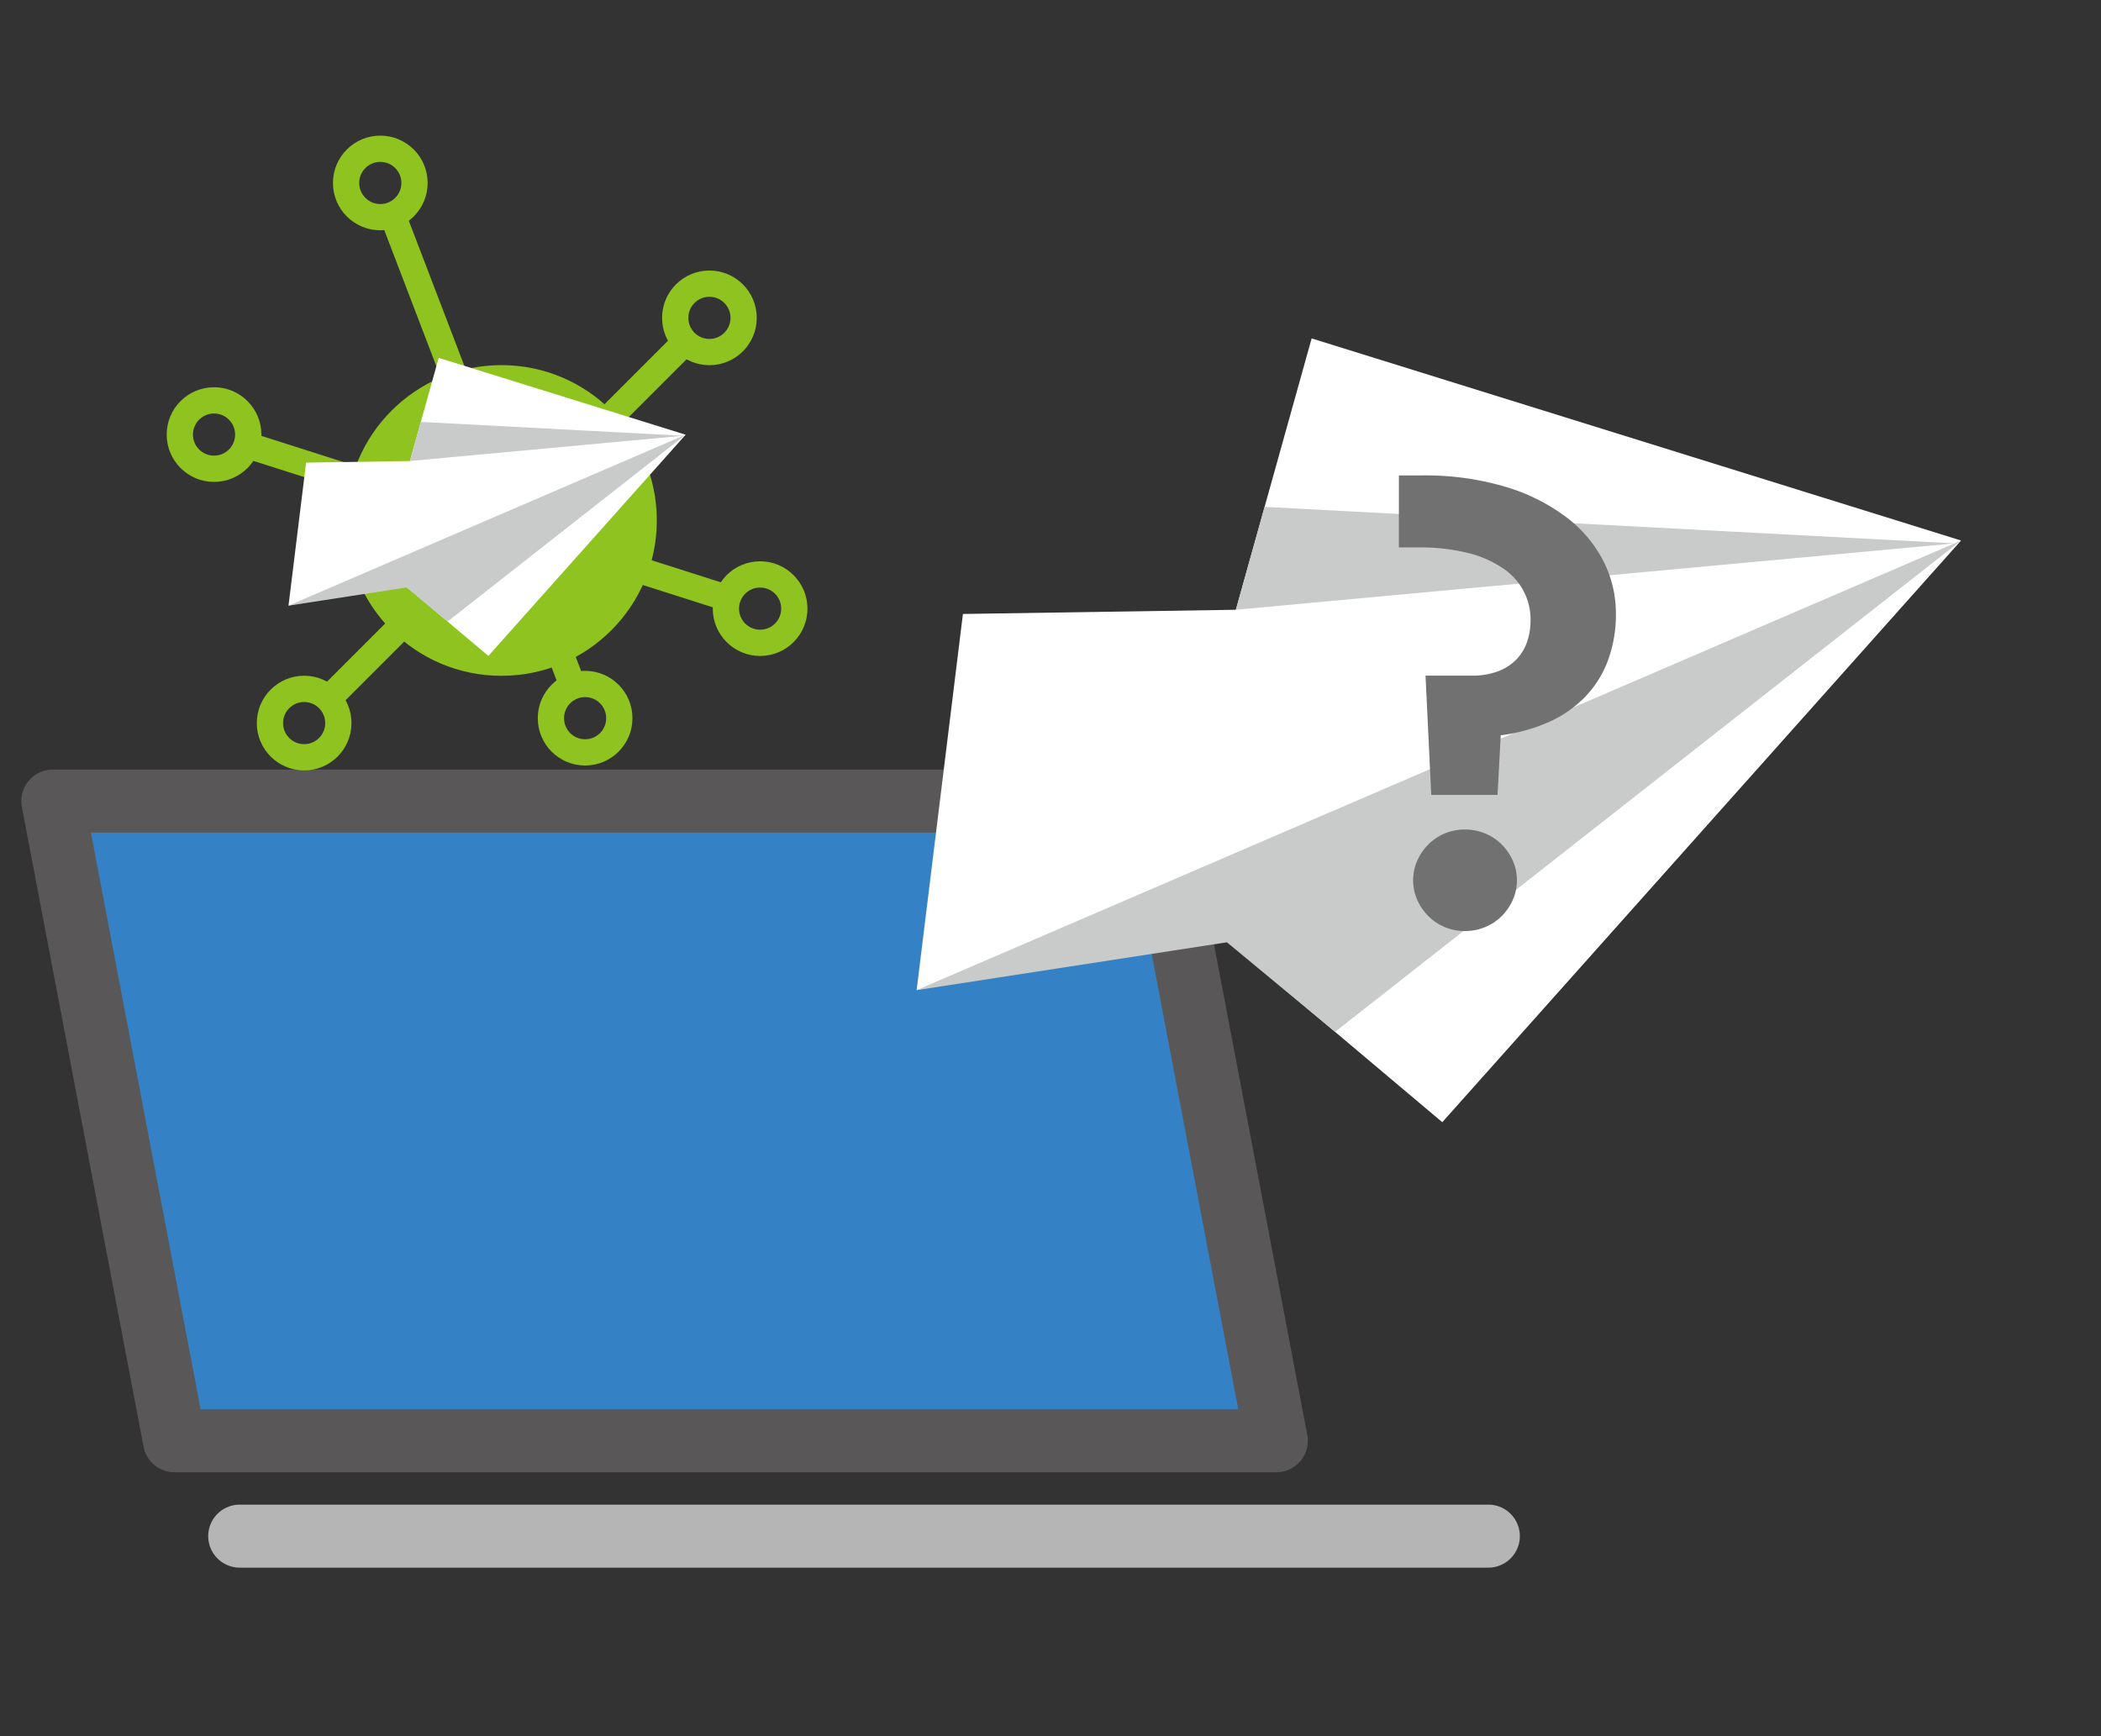 <svg xmlns="http://www.w3.org/2000/svg" width="400" height="330.627" viewBox="0 0 400 330.627">
  <rect x="0" y="0" width="400" height="330.627" fill="#333333" stroke="none"/>
  <g id="img_mail04" transform="translate(-2377.341 -57.583)">
    <rect id="長方形_324" data-name="長方形 324" width="400" height="330.627" transform="translate(2377.341 57.583)" fill="#fff" opacity="0"/>
    <g id="グループ_509" data-name="グループ 509">
      <path id="パス_1270" data-name="パス 1270" d="M2387.4,210.117h209.778l23.158,121.809H2410.563Z" fill="#3581c5" stroke="#595757" stroke-linecap="round" stroke-linejoin="round" stroke-width="12"/>
      <line id="線_4" data-name="線 4" x2="237.719" transform="translate(2422.98 350.085)" fill="none" stroke="#b5b5b6" stroke-linecap="round" stroke-linejoin="round" stroke-width="12"/>
    </g>
    <g id="グループ_510" data-name="グループ 510">
      <path id="パス_1271" data-name="パス 1271" d="M2551.854,246.119l8.814-71.628,51.965-.8,14.427-51.67L2750.7,160.507l-98.768,110.76-44.854-37.795Z" fill="#fff"/>
      <path id="パス_1272" data-name="パス 1272" d="M2631.515,254.064l-20.582-17.055-59.08,9.11L2750.7,160.507Z" fill="#c9caca"/>
      <path id="パス_1273" data-name="パス 1273" d="M2612.632,173.69,2618.1,154.1l131.339,6.952Z" fill="#c9caca"/>
    </g>
    <g id="グループ_511" data-name="グループ 511">
      <path id="パス_1274" data-name="パス 1274" d="M2684.984,174.331a25.226,25.226,0,0,1-1.541,9.092,20.059,20.059,0,0,1-4.41,6.947,22.322,22.322,0,0,1-6.917,4.742,32.536,32.536,0,0,1-9.061,2.477l-.6,11.357h-12.626l-1.088-22.714h8.76a13.878,13.878,0,0,0,5.1-.846,9.466,9.466,0,0,0,3.5-2.3,9.014,9.014,0,0,0,2-3.352,12.652,12.652,0,0,0,.633-4.018,11.648,11.648,0,0,0-5.1-9.816,20.276,20.276,0,0,0-6.676-2.991,37.879,37.879,0,0,0-9.725-1.087h-3.565V148.113h4.168a53.866,53.866,0,0,1,16.251,2.2,36.464,36.464,0,0,1,11.6,5.859,24.409,24.409,0,0,1,6.977,8.367A21.862,21.862,0,0,1,2684.984,174.331ZM2666.136,225.2a9.071,9.071,0,0,1-.785,3.745,10.263,10.263,0,0,1-2.115,3.081,9.6,9.6,0,0,1-3.141,2.084,9.962,9.962,0,0,1-3.866.756,9.742,9.742,0,0,1-6.948-2.84,10.185,10.185,0,0,1-2.114-3.081,9.329,9.329,0,0,1,0-7.491,10.217,10.217,0,0,1,2.114-3.08,9.731,9.731,0,0,1,6.948-2.84,9.961,9.961,0,0,1,3.866.755,9.653,9.653,0,0,1,3.141,2.085,10.3,10.3,0,0,1,2.115,3.08A9.082,9.082,0,0,1,2666.136,225.2Z" fill="#727171"/>
    </g>
    <circle id="楕円形_7" data-name="楕円形 7" cx="29.58" cy="29.58" r="29.58" transform="translate(2443.229 127.108)" fill="#8fc31f"/>
    <g id="グループ_512" data-name="グループ 512">
      <line id="線_5" data-name="線 5" y1="69.806" x2="69.806" transform="translate(2438.707 122)" fill="none" stroke="#8fc31f" stroke-width="5"/>
      <circle id="楕円形_8" data-name="楕円形 8" cx="6.513" cy="6.513" r="6.513" transform="translate(2505.891 111.595)" fill="none" stroke="#8fc31f" stroke-width="5"/>
      <circle id="楕円形_9" data-name="楕円形 9" cx="6.513" cy="6.513" r="6.513" transform="translate(2428.732 188.755)" fill="none" stroke="#8fc31f" stroke-width="5"/>
    </g>
    <g id="グループ_513" data-name="グループ 513">
      <line id="線_6" data-name="線 6" x2="94.056" y2="29.984" transform="translate(2422.754 141.819)" fill="none" stroke="#8fc31f" stroke-width="5"/>
      <circle id="楕円形_10" data-name="楕円形 10" cx="6.513" cy="6.513" r="6.513" transform="translate(2515.542 166.962)" fill="none" stroke="#8fc31f" stroke-width="5"/>
      <circle id="楕円形_11" data-name="楕円形 11" cx="6.513" cy="6.513" r="6.513" transform="translate(2411.577 133.819)" fill="none" stroke="#8fc31f" stroke-width="5"/>
    </g>
    <g id="グループ_514" data-name="グループ 514">
      <line id="線_7" data-name="線 7" x1="35.278" y1="92.202" transform="translate(2451.711 97.563)" fill="none" stroke="#8fc31f" stroke-width="5"/>
      <circle id="楕円形_12" data-name="楕円形 12" cx="6.513" cy="6.513" r="6.513" transform="translate(2443.231 85.909)" fill="none" stroke="#8fc31f" stroke-width="5"/>
      <circle id="楕円形_13" data-name="楕円形 13" cx="6.513" cy="6.513" r="6.513" transform="translate(2482.225 187.823)" fill="none" stroke="#8fc31f" stroke-width="5"/>
    </g>
    <g id="グループ_515" data-name="グループ 515">
      <path id="パス_1275" data-name="パス 1275" d="M2432.267,172.909l3.351-27.237,19.76-.3,5.486-19.648,47.014,14.635-37.557,42.117L2453.266,168.1Z" fill="#fff"/>
      <path id="パス_1276" data-name="パス 1276" d="M2462.558,175.93l-7.826-6.485-22.465,3.464,75.612-32.555Z" fill="#c9caca"/>
      <path id="パス_1277" data-name="パス 1277" d="M2455.378,145.367l2.08-7.451,49.943,2.643Z" fill="#c9caca"/>
    </g>
  </g>
</svg>
